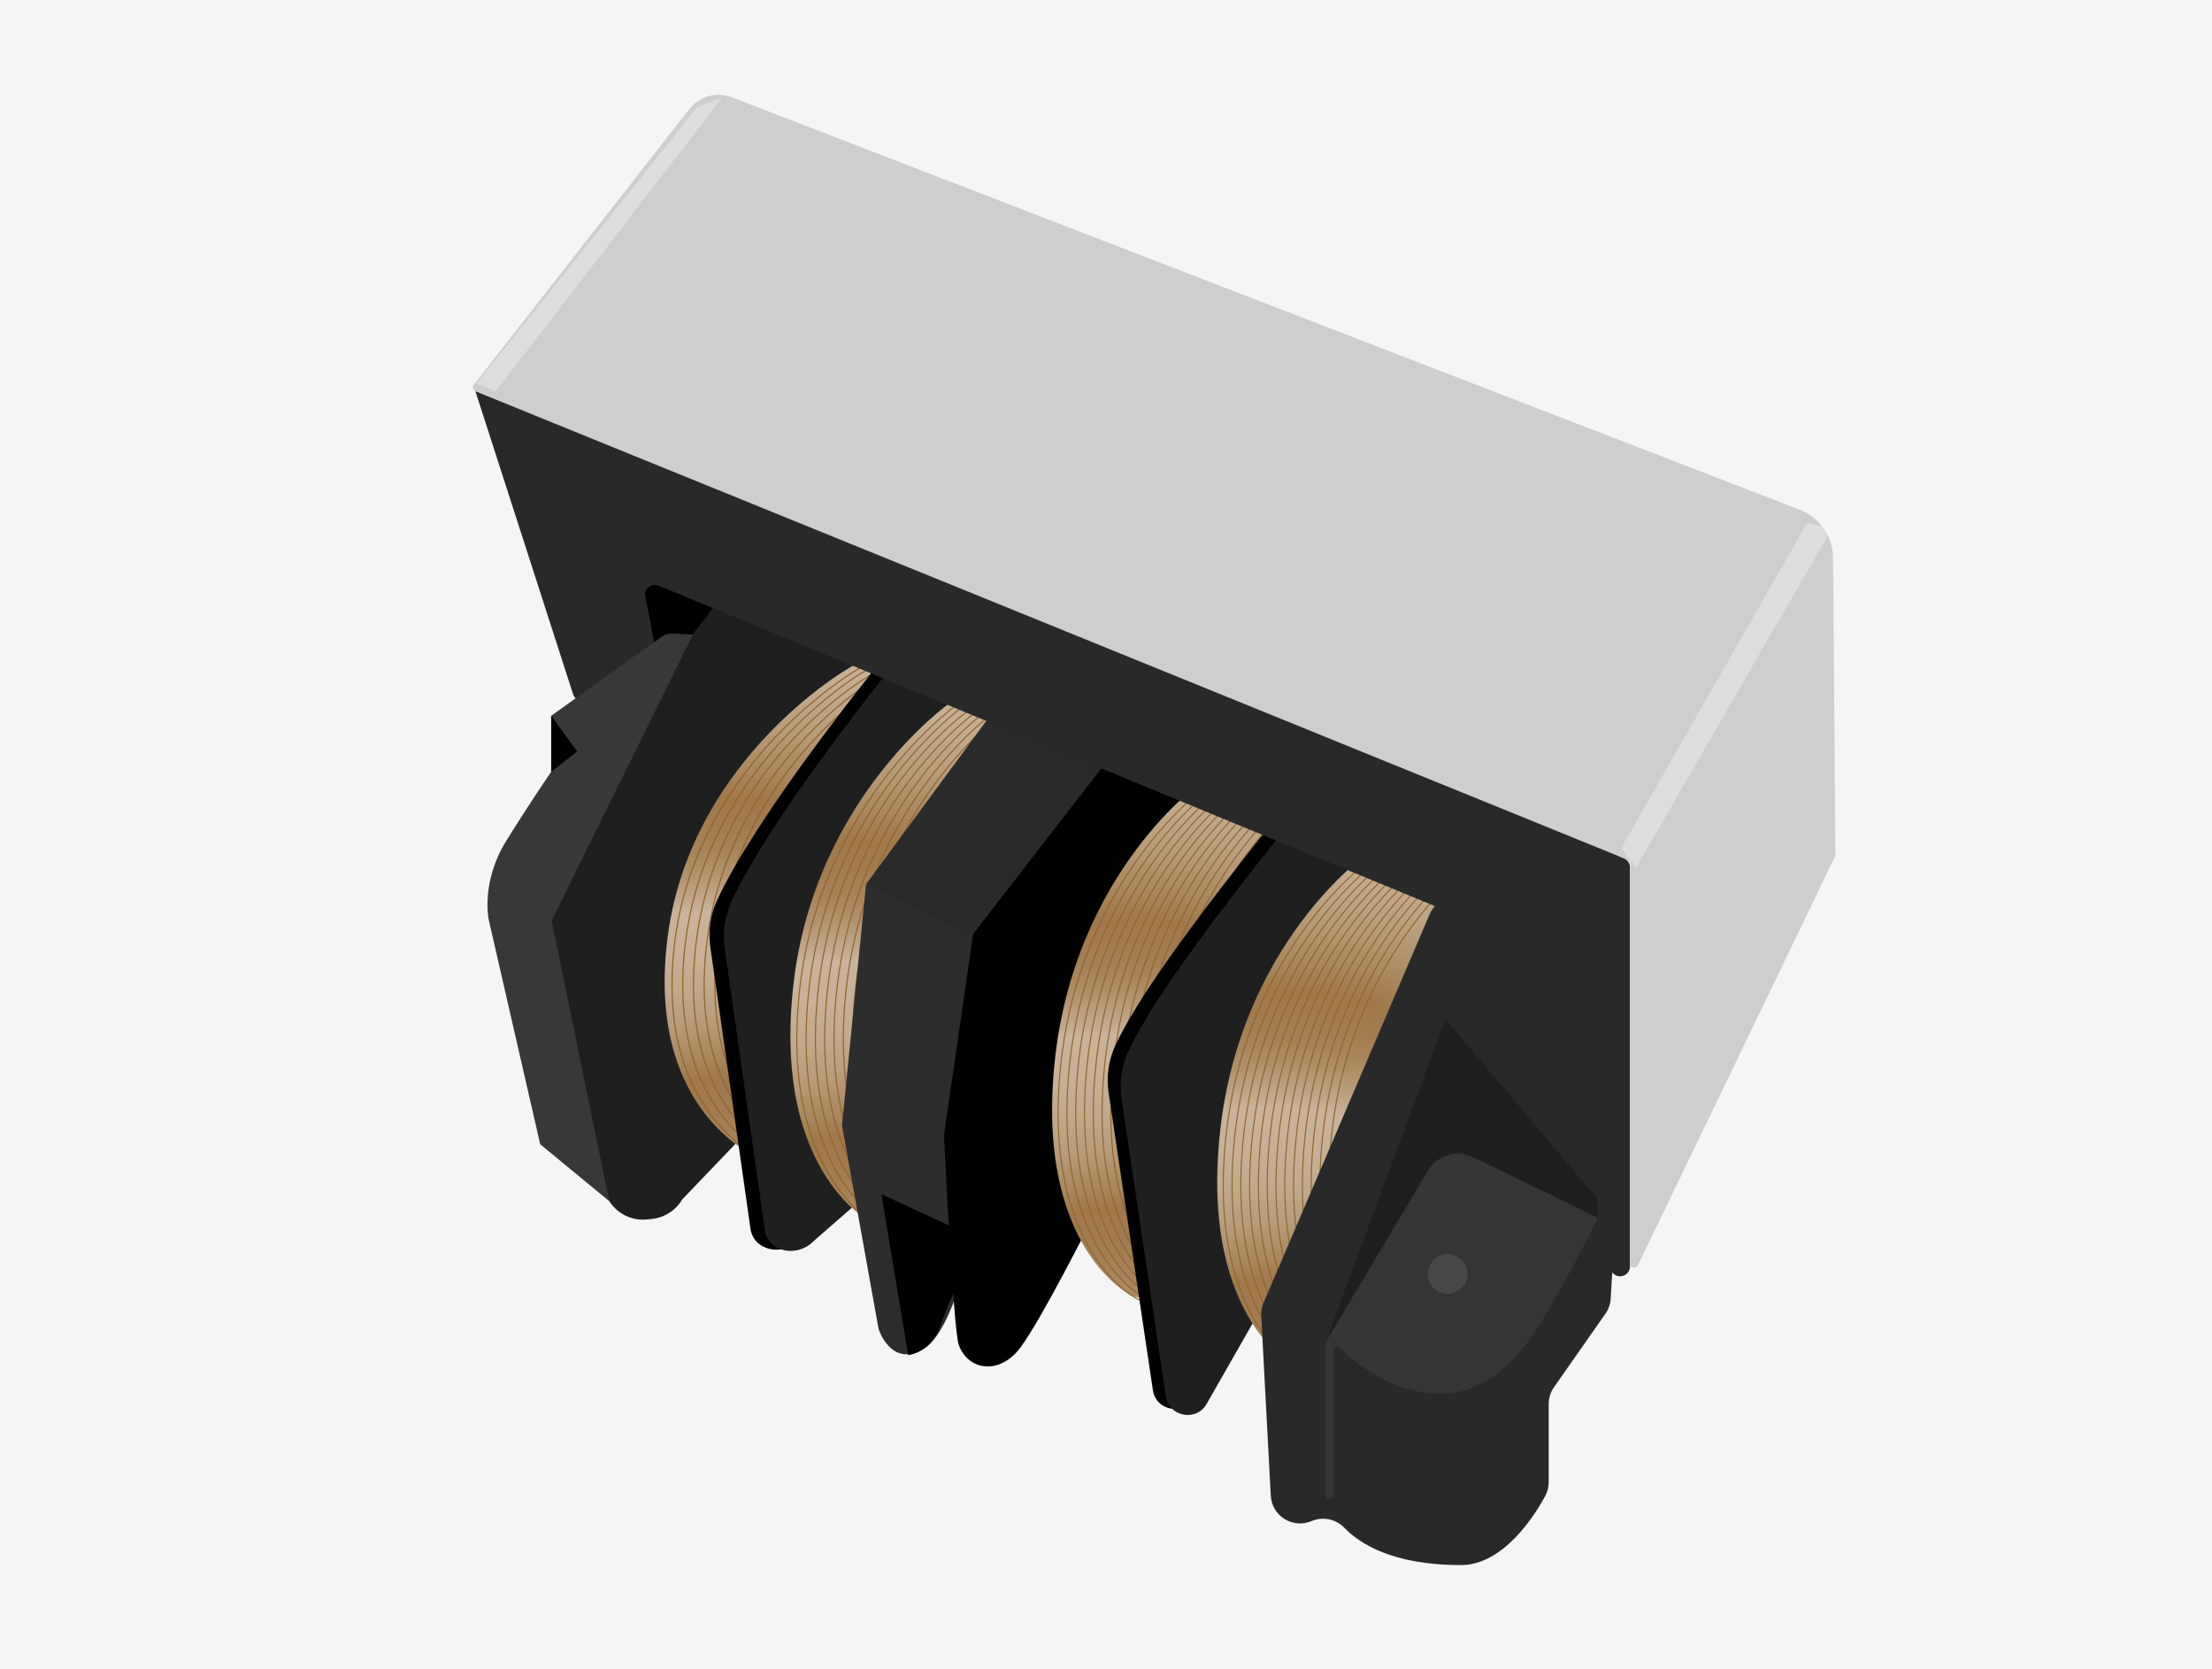 <?xml version="1.0" encoding="utf-8"?>
<!-- Generator: Adobe Illustrator 27.9.0, SVG Export Plug-In . SVG Version: 6.00 Build 0)  -->
<svg version="1.1" id="レイヤー_1" xmlns="http://www.w3.org/2000/svg" xmlns:xlink="http://www.w3.org/1999/xlink" x="0px"
	 y="0px" width="464px" height="350px" viewBox="0 0 464 350" style="enable-background:new 0 0 464 350;" xml:space="preserve">
<style type="text/css">
	.st0{fill:#F5F5F5;}
	.st1{fill:#1F1F1F;}
	.st2{fill:url(#SVGID_1_);}
	.st3{fill:none;stroke:#92652F;stroke-width:0.249;stroke-miterlimit:10;}
	.st4{fill:url(#SVGID_00000183960253617355542490000017988680855057041034_);}
	.st5{fill:none;stroke:#92652F;stroke-width:0.239;stroke-miterlimit:10;}
	.st6{fill:#2D2D2D;}
	.st7{fill:url(#SVGID_00000013906269573075040670000005889381645397686191_);}
	.st8{fill:none;stroke:#92652F;stroke-width:0.23;stroke-miterlimit:10;}
	.st9{fill:#2A2A2A;}
	.st10{fill:url(#SVGID_00000141452207628532787020000011925084155857092771_);}
	.st11{fill:#292929;}
	.st12{fill:none;stroke:#B0B0B0;stroke-width:0.23;stroke-miterlimit:10;}
	.st13{fill:#CECECE;}
	.st14{fill:#383838;}
	.st15{fill:#353535;}
	.st16{fill:#484848;}
	.st17{opacity:0.3;fill:#FFFFFF;}
</style>
<g>
	<rect class="st0" width="464" height="350"/>
	<g>
		<polygon points="120.343,103.977 331.128,190.121 325.132,229.564 130.441,159.829 		"/>
		<path class="st1" d="M170.786,100.262l-26.402,33.951
			c-0.278,0.461-0.511,0.948-0.695,1.453l-27.611,54.93
			c-0.517,1.415-0.643,2.943-0.365,4.423l10.923,53.943
			c0.807,4.302,4.786,7.261,9.138,6.795l0.996-0.107
			c2.642-0.283,4.993-1.801,6.339-4.091l41.136-42.963
			c1.139-1.938-8.807-13.842,6.771-32.974L170.786,100.262z"/>
		<path class="st1" d="M288.417,262.941l-1.532,17.415c0,6.267,7.355,9.644,12.108,5.56
			l20.586-29.189c0,0,24.734-93.636,23.352-94.097
			c-1.383-0.461-18.435-17.975-18.435-17.975l-32.534,54.522L288.417,262.941z"/>
		<g>
			
				<radialGradient id="SVGID_1_" cx="-798.903" cy="185.82" r="162.616" gradientTransform="matrix(1.219 0 0 0.956 1126.956 76.154)" gradientUnits="userSpaceOnUse">
				<stop  offset="0" style="stop-color:#CAB49A"/>
				<stop  offset="0.022" style="stop-color:#C0A587"/>
				<stop  offset="0.06" style="stop-color:#B2926C"/>
				<stop  offset="0.098" style="stop-color:#A88359"/>
				<stop  offset="0.138" style="stop-color:#A27B4E"/>
				<stop  offset="0.18" style="stop-color:#A0784A"/>
				<stop  offset="0.208" style="stop-color:#AA875D"/>
				<stop  offset="0.255" style="stop-color:#B89A78"/>
				<stop  offset="0.303" style="stop-color:#C2A98B"/>
				<stop  offset="0.352" style="stop-color:#C8B196"/>
				<stop  offset="0.404" style="stop-color:#CAB49A"/>
				<stop  offset="0.423" style="stop-color:#C0A587"/>
				<stop  offset="0.455" style="stop-color:#B2926C"/>
				<stop  offset="0.487" style="stop-color:#A88359"/>
				<stop  offset="0.52" style="stop-color:#A27B4E"/>
				<stop  offset="0.555" style="stop-color:#A0784A"/>
				<stop  offset="0.599" style="stop-color:#AC8A61"/>
				<stop  offset="0.669" style="stop-color:#BCA180"/>
				<stop  offset="0.727" style="stop-color:#C6AF93"/>
				<stop  offset="0.768" style="stop-color:#CAB49A"/>
				<stop  offset="0.783" style="stop-color:#C0A587"/>
				<stop  offset="0.808" style="stop-color:#B2926C"/>
				<stop  offset="0.833" style="stop-color:#A88359"/>
				<stop  offset="0.859" style="stop-color:#A27B4E"/>
				<stop  offset="0.886" style="stop-color:#A0784A"/>
			</radialGradient>
			<path class="st2" d="M160.042,243.323c0,0-25.003-9.251-19.946-47.136
				c5.057-37.885,39.211-57.176,40.054-57.176l25.965,8.938l-38.488,85.683
				l-1.405,10.573L160.042,243.323z"/>
			<g>
				<path class="st3" d="M167.768,244.864l-6.18-0.881c0,0-25.003-9.251-19.946-47.136
					c5.057-37.885,39.361-57.49,40.204-57.49"/>
				<path class="st3" d="M170.015,244.864l-6.18-0.881c0,0-25.003-9.251-19.946-47.136
					c5.057-37.885,38.587-57.143,39.43-57.143"/>
				<path class="st3" d="M172.263,244.864l-6.18-0.881c0,0-25.003-9.251-19.946-47.136
					c5.057-37.885,37.364-56.167,38.207-56.167"/>
				<path class="st3" d="M174.51,244.864l-6.18-0.881c0,0-25.003-9.251-19.946-47.136
					s37.364-56.167,38.207-56.167"/>
				<path class="st3" d="M176.757,244.864l-6.18-0.881c0,0-25.003-9.251-19.946-47.136
					c5.057-37.885,37.364-56.167,38.207-56.167"/>
				<path class="st3" d="M179.005,244.864l-6.18-0.881c0,0-25.003-9.251-19.946-47.136
					c5.057-37.885,37.364-56.167,38.207-56.167"/>
				<path class="st3" d="M181.252,244.864l-6.18-0.881c0,0-25.003-9.251-19.946-47.136
					s37.364-56.167,38.207-56.167"/>
				<path class="st3" d="M183.5,244.864l-6.18-0.881c0,0-25.003-9.251-19.946-47.136
					c5.057-37.885,37.364-56.167,38.207-56.167"/>
				<path class="st3" d="M185.747,244.864l-6.18-0.881c0,0-25.003-9.251-19.946-47.136
					c5.057-37.885,37.364-56.167,38.207-56.167"/>
				<path class="st3" d="M187.995,244.864l-6.18-0.881c0,0-25.003-9.251-19.946-47.136
					c5.057-37.885,37.364-56.167,38.207-56.167"/>
				<path class="st3" d="M190.242,244.864l-6.18-0.881c0,0-25.003-9.251-19.946-47.136
					s37.364-56.167,38.207-56.167"/>
				<path class="st3" d="M192.49,244.864l-6.18-0.881c0,0-25.003-9.251-19.946-47.136
					c5.057-37.885,37.364-56.167,38.207-56.167"/>
				<path class="st3" d="M194.737,244.864l-6.18-0.881c0,0-25.003-9.251-19.946-47.136
					c5.057-37.885,37.364-56.167,38.207-56.167"/>
			</g>
		</g>
		<path d="M222.278,212.376l-54.47,47.52c-3.718,3.879-9.764,2.301-10.379-2.171
			l-8.444-59.227c-0.458-3.323,0.049-6.706,1.462-9.749
			c7.651-16.485,30.196-45.668,45-63.007l25.538,25.861L222.278,212.376z"/>
		<path class="st1" d="M225.298,212.637l-54.47,47.52
			c-3.718,3.879-9.764,2.301-10.379-2.171l-8.444-59.227
			c-0.458-3.323,0.049-6.706,1.462-9.749c7.651-16.485,30.196-45.668,45-63.007
			l25.538,25.861L225.298,212.637z"/>
		<g>
			
				<radialGradient id="SVGID_00000083811281532424607430000002051677286929960576_" cx="-109.124" cy="290.193" r="162.616" gradientTransform="matrix(1.058 0 0 1.015 293.091 -26.474)" gradientUnits="userSpaceOnUse">
				<stop  offset="0" style="stop-color:#CAB49A"/>
				<stop  offset="0.022" style="stop-color:#C0A587"/>
				<stop  offset="0.06" style="stop-color:#B2926C"/>
				<stop  offset="0.098" style="stop-color:#A88359"/>
				<stop  offset="0.138" style="stop-color:#A27B4E"/>
				<stop  offset="0.18" style="stop-color:#A0784A"/>
				<stop  offset="0.208" style="stop-color:#AA875D"/>
				<stop  offset="0.255" style="stop-color:#B89A78"/>
				<stop  offset="0.303" style="stop-color:#C2A98B"/>
				<stop  offset="0.352" style="stop-color:#C8B196"/>
				<stop  offset="0.404" style="stop-color:#CAB49A"/>
				<stop  offset="0.423" style="stop-color:#C0A587"/>
				<stop  offset="0.455" style="stop-color:#B2926C"/>
				<stop  offset="0.487" style="stop-color:#A88359"/>
				<stop  offset="0.52" style="stop-color:#A27B4E"/>
				<stop  offset="0.555" style="stop-color:#A0784A"/>
				<stop  offset="0.599" style="stop-color:#AC8A61"/>
				<stop  offset="0.669" style="stop-color:#BCA180"/>
				<stop  offset="0.727" style="stop-color:#C6AF93"/>
				<stop  offset="0.768" style="stop-color:#CAB49A"/>
				<stop  offset="0.783" style="stop-color:#C0A587"/>
				<stop  offset="0.808" style="stop-color:#B2926C"/>
				<stop  offset="0.833" style="stop-color:#A88359"/>
				<stop  offset="0.859" style="stop-color:#A27B4E"/>
				<stop  offset="0.886" style="stop-color:#A0784A"/>
			</radialGradient>
			<path style="fill:url(#SVGID_00000083811281532424607430000002051677286929960576_);" d="M183.703,256.937
				c0,0-21.705-9.822-17.315-50.047c4.39-40.224,34.038-60.706,34.77-60.706
				l22.54,9.49l-33.41,90.973l-1.219,11.225L183.703,256.937z"/>
			<g>
				<path class="st5" d="M190.41,258.574l-5.365-0.935c0,0-21.705-9.822-17.315-50.047
					s34.169-61.04,34.9-61.04"/>
				<path class="st5" d="M192.361,258.574l-5.365-0.935c0,0-21.705-9.822-17.315-50.047
					s33.497-60.671,34.229-60.671"/>
				<path class="st5" d="M194.312,258.574l-5.365-0.935c0,0-21.705-9.822-17.315-50.047
					c4.39-40.224,32.435-59.635,33.167-59.635"/>
				<path class="st5" d="M196.263,258.574l-5.365-0.935c0,0-21.705-9.822-17.315-50.047
					c4.39-40.224,32.435-59.635,33.167-59.635"/>
				<path class="st5" d="M198.214,258.574l-5.365-0.935c0,0-21.705-9.822-17.315-50.047
					s32.435-59.635,33.167-59.635"/>
				<path class="st5" d="M200.165,258.574l-5.365-0.935c0,0-21.705-9.822-17.315-50.047
					s32.435-59.635,33.167-59.635"/>
				<path class="st5" d="M202.116,258.574l-5.365-0.935c0,0-21.705-9.822-17.315-50.047
					s32.435-59.635,33.167-59.635"/>
				<path class="st5" d="M204.067,258.574l-5.365-0.935c0,0-21.705-9.822-17.315-50.047
					c4.39-40.224,32.435-59.635,33.167-59.635"/>
				<path class="st5" d="M206.018,258.574l-5.365-0.935c0,0-21.705-9.822-17.315-50.047
					c4.39-40.224,32.435-59.635,33.167-59.635"/>
				<path class="st5" d="M207.969,258.574l-5.365-0.935c0,0-21.705-9.822-17.315-50.047
					s32.435-59.635,33.167-59.635"/>
			</g>
		</g>
		<path class="st6" d="M181.666,185.448l-5.048,50.572l7.674,42.686
			c0,0,2.467,8.049,9.212,4.364c6.72-3.671,10.699-24.75,10.699-24.75
			l7.742-62.343l-2.535-7.144L181.666,185.448z"/>
		<path d="M204.126,195.885l-6.11,42.197c0,0,1.944,40.743,3.094,43.957
			c1.931,5.394,8.508,6.445,12.89,0.645s14.824-26.554,14.824-26.554
			l8.802-106.146L204.126,195.885z"/>
		<g>
			
				<radialGradient id="SVGID_00000044860642903482523370000007155753996470539919_" cx="231.846" cy="282.74" r="162.538" gradientUnits="userSpaceOnUse">
				<stop  offset="0" style="stop-color:#CAB49A"/>
				<stop  offset="0.022" style="stop-color:#C0A587"/>
				<stop  offset="0.06" style="stop-color:#B2926C"/>
				<stop  offset="0.098" style="stop-color:#A88359"/>
				<stop  offset="0.138" style="stop-color:#A27B4E"/>
				<stop  offset="0.18" style="stop-color:#A0784A"/>
				<stop  offset="0.208" style="stop-color:#AA875D"/>
				<stop  offset="0.255" style="stop-color:#B89A78"/>
				<stop  offset="0.303" style="stop-color:#C2A98B"/>
				<stop  offset="0.352" style="stop-color:#C8B196"/>
				<stop  offset="0.404" style="stop-color:#CAB49A"/>
				<stop  offset="0.423" style="stop-color:#C0A587"/>
				<stop  offset="0.455" style="stop-color:#B2926C"/>
				<stop  offset="0.487" style="stop-color:#A88359"/>
				<stop  offset="0.52" style="stop-color:#A27B4E"/>
				<stop  offset="0.555" style="stop-color:#A0784A"/>
				<stop  offset="0.599" style="stop-color:#AC8A61"/>
				<stop  offset="0.669" style="stop-color:#BCA180"/>
				<stop  offset="0.727" style="stop-color:#C6AF93"/>
				<stop  offset="0.768" style="stop-color:#CAB49A"/>
				<stop  offset="0.783" style="stop-color:#C0A587"/>
				<stop  offset="0.808" style="stop-color:#B2926C"/>
				<stop  offset="0.833" style="stop-color:#A88359"/>
				<stop  offset="0.859" style="stop-color:#A27B4E"/>
				<stop  offset="0.886" style="stop-color:#A0784A"/>
			</radialGradient>
			<path style="fill:url(#SVGID_00000044860642903482523370000007155753996470539919_);" d="M237.607,271.909
				c0,0-20.509-9.679-16.361-49.315s30.649-58.763,31.34-58.763l22.814,8.296
				l-31.571,89.642l-1.152,11.061L237.607,271.909z"/>
			<g>
				<path class="st8" d="M243.944,273.522l-5.07-0.922c0,0-20.509-9.679-16.361-49.315
					c4.148-39.636,30.649-58.763,31.34-58.763"/>
				<path class="st8" d="M245.788,273.522l-5.07-0.922c0,0-20.509-9.679-16.361-49.315
					s30.649-58.763,31.34-58.763"/>
				<path class="st8" d="M247.631,273.522l-5.07-0.922c0,0-20.509-9.679-16.361-49.315
					s30.649-58.763,31.34-58.763"/>
				<path class="st8" d="M249.475,273.522l-5.07-0.922c0,0-20.509-9.679-16.361-49.315
					s30.649-58.763,31.34-58.763"/>
				<path class="st8" d="M251.318,273.522l-5.07-0.922c0,0-20.509-9.679-16.361-49.315
					c4.148-39.636,30.649-58.763,31.34-58.763"/>
				<path class="st8" d="M253.162,273.522l-5.07-0.922c0,0-20.509-9.679-16.361-49.315
					s30.649-58.763,31.34-58.763"/>
				<path class="st8" d="M255.006,273.522l-5.07-0.922c0,0-20.509-9.679-16.361-49.315
					s30.649-58.763,31.34-58.763"/>
				<path class="st8" d="M256.849,273.522l-5.07-0.922c0,0-20.509-9.679-16.361-49.315
					s30.649-58.763,31.34-58.763"/>
				<path class="st8" d="M258.693,273.522l-5.07-0.922c0,0-20.509-9.679-16.361-49.315
					s30.649-58.763,31.34-58.763"/>
				<path class="st8" d="M255.466,272.6c0,0-20.509-9.679-16.361-49.315
					s30.649-58.763,31.34-58.763"/>
				<path class="st8" d="M257.31,272.6c0,0-20.509-9.679-16.361-49.315
					s30.649-58.763,31.34-58.763"/>
				<path class="st8" d="M259.154,272.6c0,0-20.509-9.679-16.361-49.315
					s30.649-58.763,31.34-58.763"/>
				<path class="st8" d="M259.552,271.597c0,0-19.065-8.675-14.917-48.311
					s30.649-58.763,31.34-58.763"/>
			</g>
		</g>
		<path d="M293.852,217.087l-43.347,75.896c-2.057,4.018-8.063,2.998-8.679-1.473
			l-9.309-62.537c-0.458-3.323,0.049-6.706,1.462-9.749
			c7.651-16.485,35.16-49.321,47.66-65.048L293.852,217.087z"/>
		<polygon class="st9" points="204.126,195.885 181.666,185.448 210.313,146.532 235.093,155.891 
					"/>
		<path d="M200.207,257.547l-15.326-7.093l5.626,33.755c0,0,4.792-0.417,6.865-6.424
			c1.598-4.632,3.545-8.443,3.545-8.443L200.207,257.547z"/>
		<path class="st1" d="M296.566,218.354l-43.347,75.896
			c-2.057,4.018-8.063,2.998-8.679-1.473l-9.309-62.537
			c-0.458-3.323,0.049-6.706,1.462-9.749c7.651-16.485,35.16-49.321,47.66-65.048
			L296.566,218.354z"/>
		<g>
			
				<radialGradient id="SVGID_00000144339278315300213960000001616400654985299354_" cx="266.488" cy="297.866" r="162.538" gradientUnits="userSpaceOnUse">
				<stop  offset="0" style="stop-color:#CAB49A"/>
				<stop  offset="0.022" style="stop-color:#C0A587"/>
				<stop  offset="0.06" style="stop-color:#B2926C"/>
				<stop  offset="0.098" style="stop-color:#A88359"/>
				<stop  offset="0.138" style="stop-color:#A27B4E"/>
				<stop  offset="0.18" style="stop-color:#A0784A"/>
				<stop  offset="0.208" style="stop-color:#AA875D"/>
				<stop  offset="0.255" style="stop-color:#B89A78"/>
				<stop  offset="0.303" style="stop-color:#C2A98B"/>
				<stop  offset="0.352" style="stop-color:#C8B196"/>
				<stop  offset="0.404" style="stop-color:#CAB49A"/>
				<stop  offset="0.423" style="stop-color:#C0A587"/>
				<stop  offset="0.455" style="stop-color:#B2926C"/>
				<stop  offset="0.487" style="stop-color:#A88359"/>
				<stop  offset="0.52" style="stop-color:#A27B4E"/>
				<stop  offset="0.555" style="stop-color:#A0784A"/>
				<stop  offset="0.599" style="stop-color:#AC8A61"/>
				<stop  offset="0.669" style="stop-color:#BCA180"/>
				<stop  offset="0.727" style="stop-color:#C6AF93"/>
				<stop  offset="0.768" style="stop-color:#CAB49A"/>
				<stop  offset="0.783" style="stop-color:#C0A587"/>
				<stop  offset="0.808" style="stop-color:#B2926C"/>
				<stop  offset="0.833" style="stop-color:#A88359"/>
				<stop  offset="0.859" style="stop-color:#A27B4E"/>
				<stop  offset="0.886" style="stop-color:#A0784A"/>
			</radialGradient>
			<path style="fill:url(#SVGID_00000144339278315300213960000001616400654985299354_);" d="M272.249,287.035
				c0,0-20.509-9.679-16.361-49.315s30.649-58.763,31.34-58.763l22.814,8.296
				l-31.571,89.642l-1.152,11.061L272.249,287.035z"/>
			<g>
				<path class="st8" d="M278.586,288.648l-5.07-0.922c0,0-20.509-9.679-16.361-49.315
					c4.148-39.636,30.649-58.763,31.34-58.763"/>
				<path class="st8" d="M280.43,288.648l-5.07-0.922c0,0-20.509-9.679-16.361-49.315
					c4.148-39.636,30.649-58.763,31.34-58.763"/>
				<path class="st8" d="M282.273,288.648l-5.07-0.922c0,0-20.509-9.679-16.361-49.315
					c4.148-39.636,30.649-58.763,31.34-58.763"/>
				<path class="st8" d="M284.117,288.648l-5.07-0.922c0,0-20.509-9.679-16.361-49.315
					c4.148-39.636,30.649-58.763,31.34-58.763"/>
				<path class="st8" d="M285.96,288.648l-5.07-0.922c0,0-20.509-9.679-16.361-49.315
					c4.148-39.636,30.649-58.763,31.34-58.763"/>
				<path class="st8" d="M287.804,288.648l-5.07-0.922c0,0-20.509-9.679-16.361-49.315
					c4.148-39.636,30.649-58.763,31.34-58.763"/>
				<path class="st8" d="M289.647,288.648l-5.07-0.922c0,0-20.509-9.679-16.361-49.315
					c4.148-39.636,30.649-58.763,31.34-58.763"/>
				<path class="st8" d="M291.491,288.648l-5.07-0.922c0,0-20.509-9.679-16.361-49.315
					c4.148-39.636,30.649-58.763,31.34-58.763"/>
				<path class="st8" d="M293.334,288.648l-5.07-0.922c0,0-20.509-9.679-16.361-49.315
					c4.148-39.636,30.649-58.763,31.34-58.763"/>
				<path class="st8" d="M295.178,288.648l-5.07-0.922c0,0-20.509-9.679-16.361-49.315
					c4.148-39.636,30.649-58.763,31.34-58.763"/>
				<path class="st8" d="M297.022,288.648l-5.07-0.922c0,0-20.509-9.679-16.361-49.315
					c4.148-39.636,30.649-58.763,31.34-58.763"/>
				<path class="st8" d="M298.865,288.648l-5.07-0.922c0,0-20.509-9.679-16.361-49.315
					c4.148-39.636,30.649-58.763,31.34-58.763"/>
				<path class="st8" d="M300.709,288.648l-5.07-0.922c0,0-20.509-9.679-16.361-49.315
					c4.148-39.636,30.649-58.763,31.34-58.763"/>
			</g>
		</g>
		<path class="st11" d="M123.509,146.546l12.867-10.693
			c0.68-0.565,0.927-1.498,0.616-2.326l-1.563-8.051
			c-0.648-1.722,1.101-3.373,2.783-2.626l175.264,72.343
			c0.756,0.336,1.24,1.089,1.232,1.916l-0.209,21.134
			c-0.005,0.502,0.172,0.988,0.498,1.369l22.27,26.019
			c0.322,0.376,0.498,0.854,0.498,1.349v18.626c0,0.82,0.483,1.562,1.232,1.895
			l0,0c1.371,0.61,2.916-0.394,2.916-1.895v-83.692
			c0-0.834-0.499-1.587-1.268-1.911L102.506,79.519
			c-1.635-0.69-3.325,0.859-2.78,2.547l20.484,63.521
			C120.66,146.985,122.38,147.484,123.509,146.546z"/>
		<path class="st11" d="M297.876,197.449l-32.855,75.819
			c-0.352,0.849-0.51,1.766-0.461,2.684l2.005,37.739
			c0.223,4.205,4.512,6.945,8.422,5.382l0.281-0.113
			c2.343-0.937,5.004-0.33,6.754,1.488c3.141,3.263,10.084,7.802,24.404,7.802
			c8.997,0,15.555-10.519,17.689-14.446c0.49-0.902,0.747-1.91,0.747-2.937
			v-16.398c0-1.261,0.388-2.492,1.111-3.525l10.794-15.42
			c0.654-0.934,1.035-2.031,1.101-3.169l2.397-41.228
			c0.087-1.494-0.374-2.968-1.297-4.147l-28.612-36.544
			c-2.882-3.681-8.655-2.925-10.493,1.373l-35.377,82.746"/>
		<path class="st12" d="M134.286,141.132"/>
		<path class="st12" d="M234.068,159.798"/>
		<path class="st13" d="M385.007,179.415c0,0.132-41.425,85.931-41.425,85.931
			c-0.406,0.839-1.667,0.551-1.667-0.382v-83.845c0-0.353-0.211-0.671-0.536-0.808
			L99.726,82.066c-0.545-0.23-0.711-0.922-0.33-1.374l45.354-58.029
			c0-0,0-0,0-0l0.008-0.01
			c2.143-2.544,5.665-3.448,8.769-2.249l224.016,86.505
			c4.166,1.609,6.927,5.6,6.963,10.066L385.007,179.415z"/>
		<polygon class="st12" points="117.925,161.18 117.925,151.962 134.286,141.132 128.755,160.95 
					"/>
		<path class="st14" d="M115.62,161.872v-11.753l23.402-16.716
			c0.515-0.368,1.137-0.553,1.769-0.527l4.555,0.19l-29.635,60.014l12.077,58.833
			l-14.473-11.922l-10.831-47.241c0,0-1.613-7.835,3.687-16.361
			C111.472,167.863,115.62,161.872,115.62,161.872z"/>
		<polyline points="115.62,161.872 121.071,157.605 115.62,150.119 		"/>
		<path class="st15" d="M279.695,313.725v-30.452c0-0.717,0.863-1.078,1.372-0.574
			c3.038,3.004,10.887,9.603,21.211,9.603c13.366,0,20.739-14.425,24.657-21.27
			c3.266-5.706,6.852-12.74,7.955-14.923c0.193-0.381,0.054-0.845-0.315-1.06
			l-25.698-14.935c-3.446-2.003-7.865-0.766-9.77,2.735l-20.927,38.442
			c-0.064,0.118-0.098,0.251-0.098,0.386v32.048c0,0.491,0.435,0.868,0.921,0.798
			l0,0C279.4,314.467,279.695,314.126,279.695,313.725z"/>
		<path class="st1" d="M278.082,281.471l25.118-67.75l31.801,37.562l0.23,4.148
			l-26.252-12.751c-3.399-1.651-7.497-0.427-9.433,2.818L278.082,281.471z"/>
		<circle class="st16" cx="303.661" cy="267.184" r="4.148"/>
		<polygon class="st17" points="99.916,80.466 146.28,22.457 151.565,20.385 104.032,82.016 		"/>
		<polygon class="st17" points="340.083,177.829 379.031,109.718 384.316,110.79 343.191,181.972 		
			"/>
	</g>
</g>
</svg>
